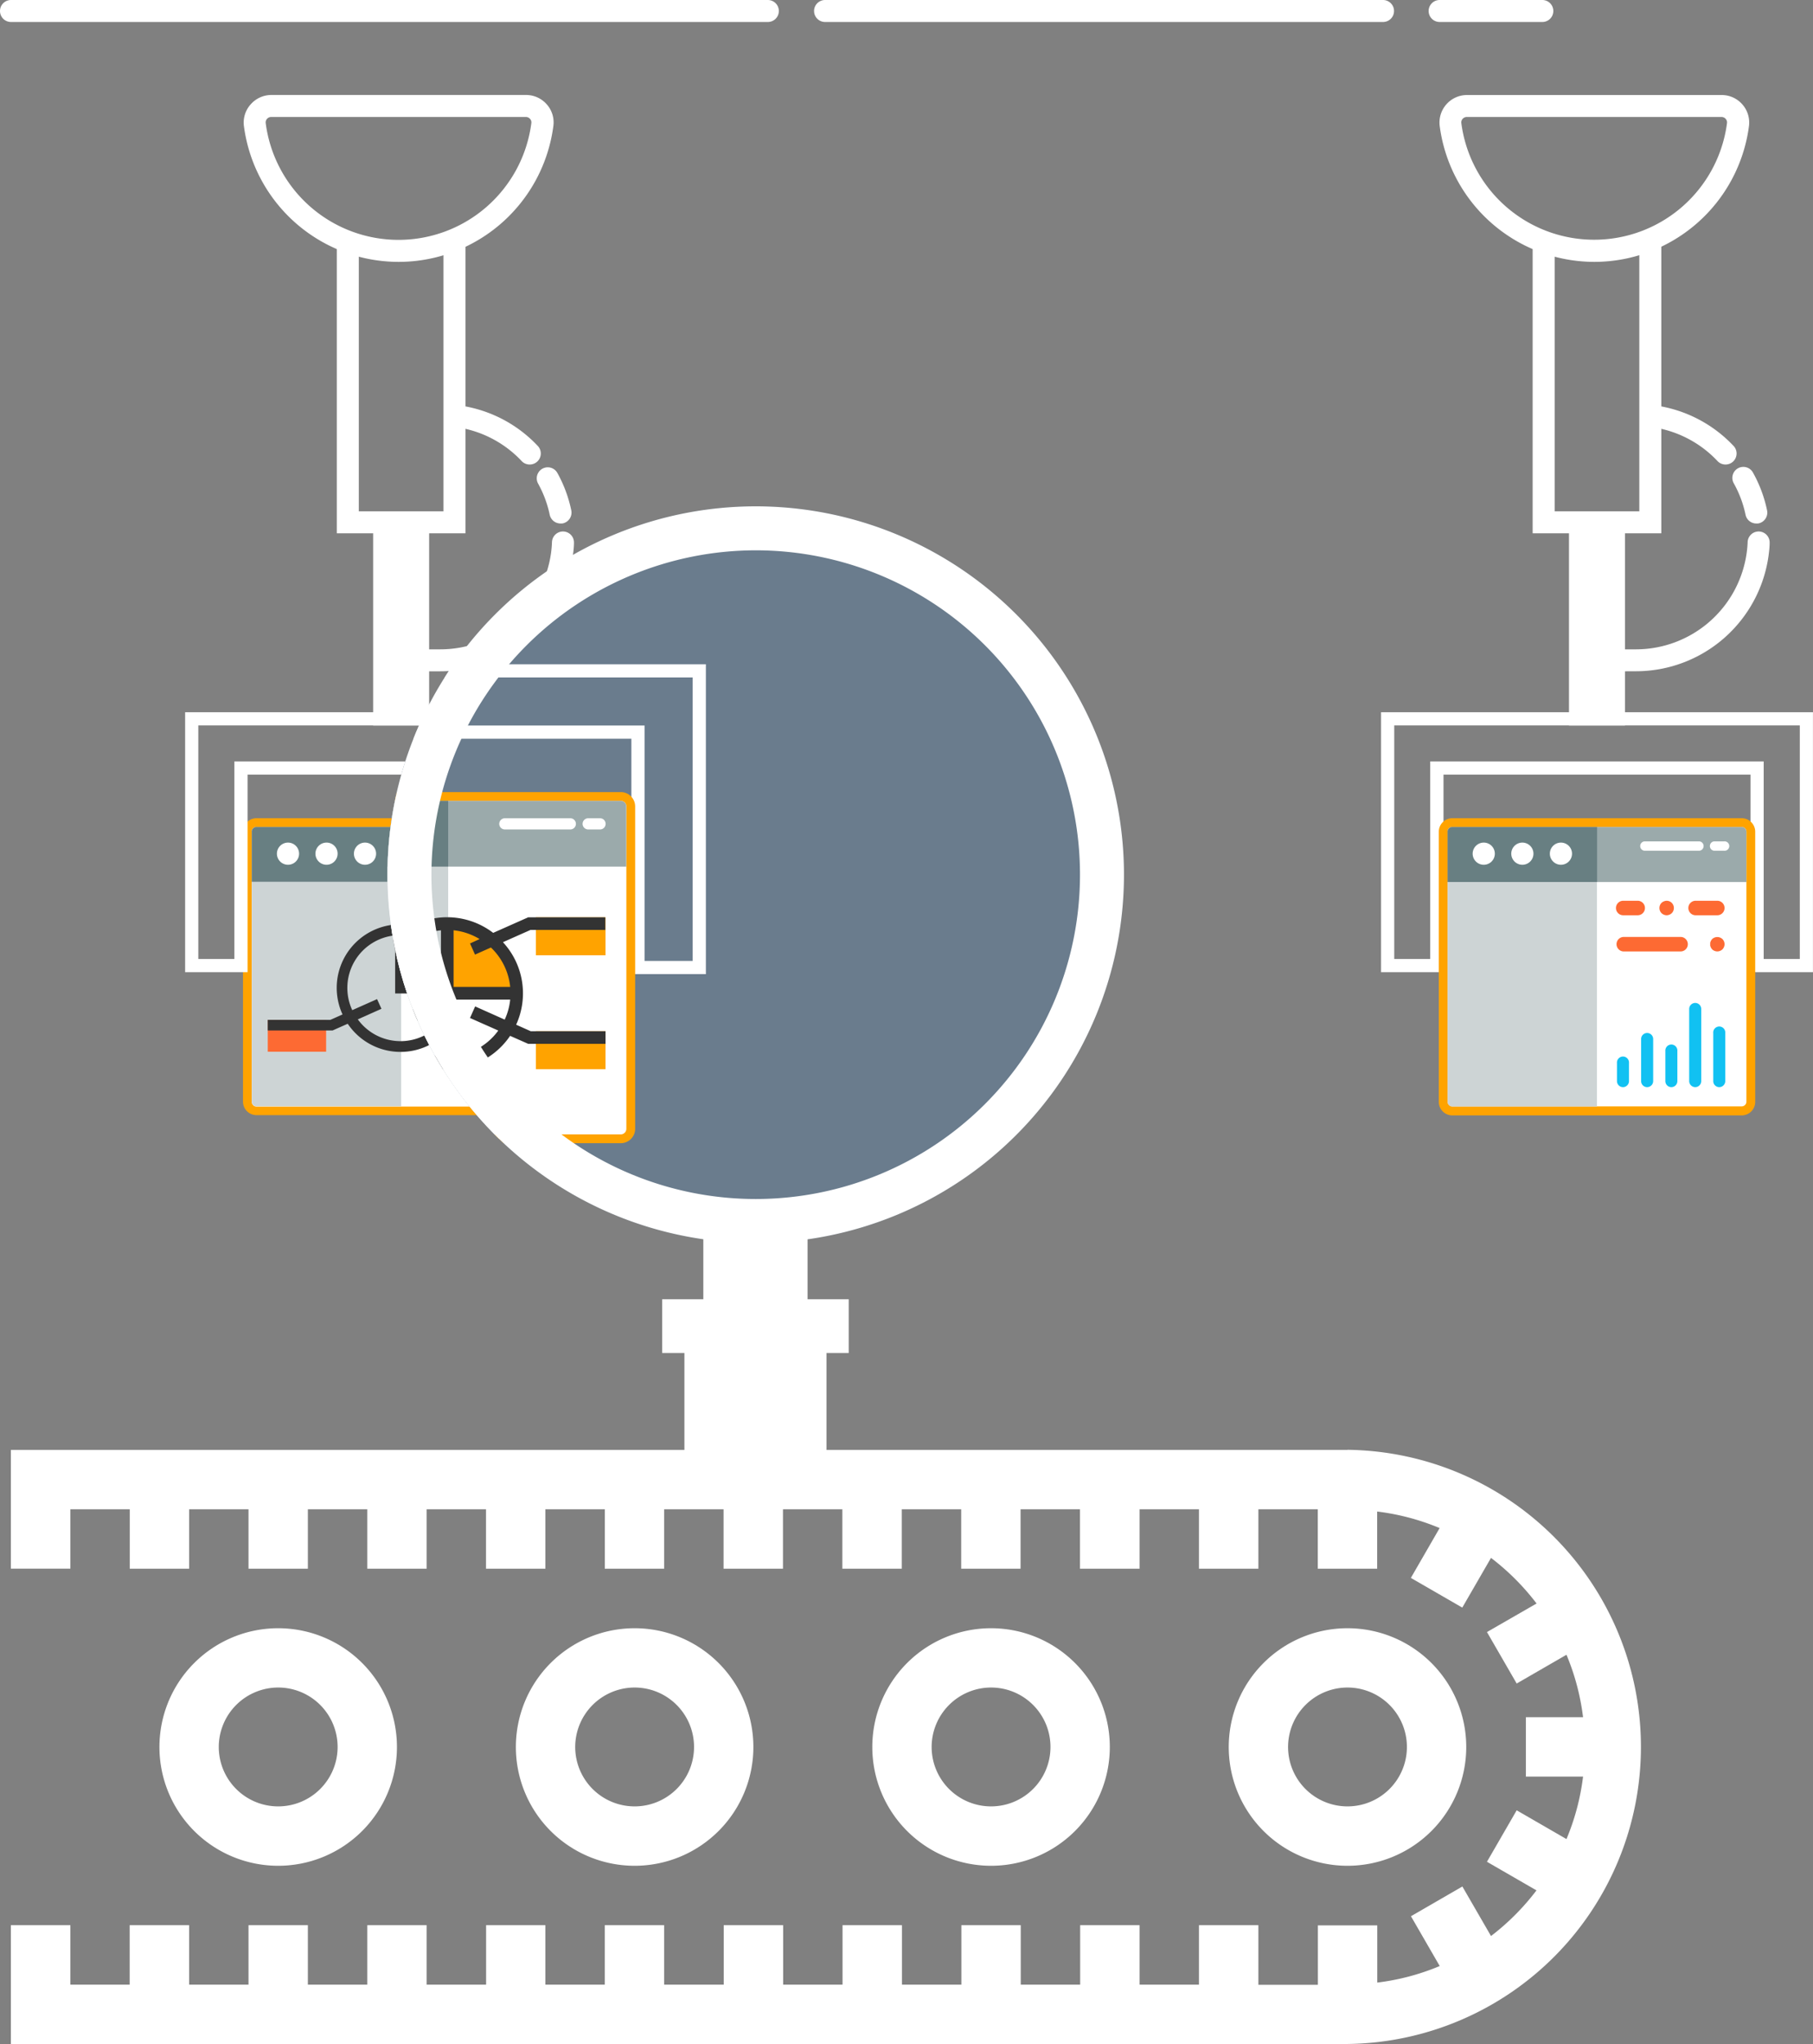 <svg xmlns="http://www.w3.org/2000/svg" xmlns:xlink="http://www.w3.org/1999/xlink" viewBox="0 0 412.21 464.66"><rect x="0" y="0" width="412.21" height="464.66" fill="#808080" stroke="none"/><defs><style>.cls-1{fill:none;}.cls-2{fill:#fff;}.cls-3{fill:#ffa300;}.cls-4{fill:#9baaab;}.cls-5{fill:#cdd4d5;}.cls-6{fill:#687f82;}.cls-7{fill:#fd6a33;}.cls-8{fill:#333;}.cls-9{fill:#6a7c8d;}.cls-10{clip-path:url(#clip-path);}.cls-11{fill:#11c1f2;}</style><clipPath id="clip-path"><circle class="cls-1" cx="171.82" cy="198.83" r="83.73"/></clipPath></defs><title>automated testing solution</title><g id="Layer_2" data-name="Layer 2"><g id="Layer_1-2" data-name="Layer 1"><rect class="cls-2" x="56.25" y="186.95" width="69.92" height="65.55" rx="2.06" ry="2.06"/><path class="cls-3" d="M124.11,188a1.06,1.06,0,0,1,1.06,1.06v61.43a1.07,1.07,0,0,1-1.06,1.06H58.31a1.06,1.06,0,0,1-1.06-1.06V189A1.05,1.05,0,0,1,58.31,188h65.8m0-2H58.31A3.06,3.06,0,0,0,55.25,189v61.43a3.06,3.06,0,0,0,3.06,3.06h65.8a3.06,3.06,0,0,0,3.06-3.06V189a3.06,3.06,0,0,0-3.06-3.06Z"/><path class="cls-4" d="M124.11,188H58.31A1.05,1.05,0,0,0,57.25,189v11.44h67.92V189A1.06,1.06,0,0,0,124.11,188Z"/><path class="cls-5" d="M58.31,188A1.05,1.05,0,0,0,57.25,189v61.43a1.06,1.06,0,0,0,1.06,1.06h32.9V188Z"/><path class="cls-6" d="M58.31,188A1.05,1.05,0,0,0,57.25,189v11.44h34V188Z"/><path class="cls-2" d="M83,191.54a2.52,2.52,0,1,0,2.51,2.51A2.52,2.52,0,0,0,83,191.54Z"/><path class="cls-2" d="M74.25,191.54a2.52,2.52,0,1,0,2.51,2.51A2.51,2.51,0,0,0,74.25,191.54Z"/><path class="cls-2" d="M65.47,191.54A2.52,2.52,0,1,0,68,194.05,2.52,2.52,0,0,0,65.47,191.54Z"/><path class="cls-2" d="M114.48,193.39H102a1.07,1.07,0,0,1,0-2.13h12.48a1.07,1.07,0,1,1,0,2.13Z"/><path class="cls-2" d="M120.16,193.39h-2.27a1.07,1.07,0,1,1,0-2.13h2.27a1.07,1.07,0,0,1,0,2.13Z"/><rect class="cls-3" x="107.92" y="210.13" width="13.27" height="7.24"/><path class="cls-3" d="M104.3,224.6H91V211.33h0A13.27,13.27,0,0,1,104.3,224.6Z"/><rect class="cls-3" x="107.92" y="231.84" width="13.27" height="7.24"/><rect class="cls-7" x="60.88" y="231.84" width="13.27" height="7.24"/><path class="cls-8" d="M99.78,213.1a14.44,14.44,0,0,0-21.9,17.5l-2.78,1.24H60.88v2.41H75.61l3.45-1.53a14.45,14.45,0,0,0,24,0l3.45,1.53h14.73v-2.41H107l-2.78-1.24a14.35,14.35,0,0,0-2.47-15.73l5.25-2.33h14.22v-2.41H106.46Zm1,18.62a12,12,0,0,1-19.43,0l5.38-2.4-1-2.2-5.64,2.51a12,12,0,0,1,9.75-17v13.21H103a12.3,12.3,0,0,1-1.05,3.82l-5.64-2.51-1,2.2ZM103,223.4H92.24V212.6a12,12,0,0,1,5,1.65l-1.82.81,1,2.2,3-1.35A12.12,12.12,0,0,1,103,223.4Z"/><path class="cls-2" d="M137.32,164.91V218h-8.19V173.1H53.29V218h-8.2V164.91h92.23m3-3H42.09V221h14.2V176.1h69.84V221h14.19V161.91Z"/><circle class="cls-9" cx="171.82" cy="198.83" r="83.73"/><g class="cls-10"><path class="cls-2" d="M157.49,154v64.44H146.55V164.93H57.25v53.51H46.32V154H157.49m3-3H43.32v70.44H60.25V167.93h83.3v53.51h16.94V151Z"/><rect class="cls-2" x="60.39" y="181.06" width="83.02" height="77.81" rx="2.27" ry="2.27"/><path class="cls-3" d="M141.14,182.06a1.27,1.27,0,0,1,1.27,1.27V256.6a1.27,1.27,0,0,1-1.27,1.27H62.66a1.27,1.27,0,0,1-1.27-1.27V183.33a1.27,1.27,0,0,1,1.27-1.27h78.48m0-2H62.66a3.27,3.27,0,0,0-3.27,3.27V256.6a3.28,3.28,0,0,0,3.27,3.27h78.48a3.27,3.27,0,0,0,3.27-3.27V183.33a3.26,3.26,0,0,0-3.27-3.27Z"/><path class="cls-4" d="M141.14,182.06H62.66a1.27,1.27,0,0,0-1.27,1.27V197h81V183.33A1.27,1.27,0,0,0,141.14,182.06Z"/><path class="cls-5" d="M62.66,182.06a1.27,1.27,0,0,0-1.27,1.27V256.6a1.27,1.27,0,0,0,1.27,1.27H101.9V182.06Z"/><path class="cls-6" d="M62.66,182.06a1.27,1.27,0,0,0-1.27,1.27V197H101.9V182.06Z"/><path class="cls-2" d="M92.14,186.34a3,3,0,1,0,3,3A3,3,0,0,0,92.14,186.34Z"/><path class="cls-2" d="M81.67,186.34a3,3,0,1,0,3,3A3,3,0,0,0,81.67,186.34Z"/><path class="cls-2" d="M71.2,186.34a3,3,0,1,0,3,3A3,3,0,0,0,71.2,186.34Z"/><path class="cls-2" d="M129.67,188.55H114.78a1.27,1.27,0,1,1,0-2.54h14.89a1.27,1.27,0,0,1,0,2.54Z"/><path class="cls-2" d="M136.43,188.55h-2.7a1.27,1.27,0,1,1,0-2.54h2.7a1.27,1.27,0,0,1,0,2.54Z"/><rect class="cls-3" x="121.84" y="208.52" width="15.83" height="8.63"/><path class="cls-3" d="M117.52,225.78H101.7V210h0a15.82,15.82,0,0,1,15.82,15.83Z"/><rect class="cls-3" x="121.84" y="234.42" width="15.83" height="8.63"/><rect class="cls-7" x="65.72" y="234.42" width="15.83" height="8.63"/><path class="cls-8" d="M112.13,212.06A17.23,17.23,0,0,0,86,232.94l-3.31,1.48h-17v2.87H83.3l4.11-1.82a17.25,17.25,0,0,0,28.57,0l4.12,1.82h17.57v-2.87h-17l-3.32-1.48a17.13,17.13,0,0,0-3-18.76l6.27-2.79h17v-2.87H120.1Zm1.16,22.21a14.34,14.34,0,0,1-23.19,0l6.43-2.86-1.17-2.63-6.73,3a14.36,14.36,0,0,1,11.63-20.3v15.75H116a14.22,14.22,0,0,1-1.25,4.55l-6.72-3-1.17,2.63Zm2.72-9.93H103.13V211.47a14.26,14.26,0,0,1,5.91,2l-2.17,1L108,217l3.62-1.61A14.36,14.36,0,0,1,116,224.34Z"/></g><path class="cls-2" d="M306.37,329.59H2.47v27H16V343.09h13.5V356.6H43V343.09H56.5V356.6H70V343.09H83.51V356.6H97V343.09h13.5V356.6H124V343.09h13.51V356.6H151V343.09h13.51V356.6h13.51V343.09h13.5V356.6h13.51V343.09h13.51V356.6h13.5V343.09h13.51V356.6H259.1V343.09h13.5V356.6h13.51V343.09h13.51V356.6h13.5v-13a53.58,53.58,0,0,1,14.2,3.76l-6.54,11.33,11.69,6.75L339,354.14a54.41,54.41,0,0,1,10.36,10.37L338.08,371l6.76,11.7,11.32-6.54a53.6,53.6,0,0,1,3.77,14.2h-13v13.5h13a53.5,53.5,0,0,1-3.77,14.2l-11.32-6.54-6.76,11.7,11.26,6.5A54.41,54.41,0,0,1,339,440.1l-6.51-11.26-11.69,6.76,6.54,11.32a53.21,53.21,0,0,1-14.2,3.76v-13h-13.5v13.51H286.11V437.64H272.6v13.51H259.1V437.64H245.59v13.51H232.08V437.64h-13.5v13.51H205.07V437.64H191.56v13.51h-13.5V437.64H164.55v13.51H151V437.64h-13.5v13.51H124V437.64H110.52v13.51H97V437.64H83.51v13.51H70V437.64H56.5v13.51H43V437.64H29.48v13.51H16V437.64H2.47v27h303.9a67.54,67.54,0,0,0,0-135.07Z"/><path class="cls-2" d="M63.25,424.13a27,27,0,1,0-27-27A27,27,0,0,0,63.25,424.13Zm0-40.52a13.51,13.51,0,1,1-13.51,13.51A13.53,13.53,0,0,1,63.25,383.61Z"/><path class="cls-2" d="M144.29,424.13a27,27,0,1,0-27-27A27,27,0,0,0,144.29,424.13Zm0-40.52a13.51,13.51,0,1,1-13.51,13.51A13.53,13.53,0,0,1,144.29,383.61Z"/><path class="cls-2" d="M225.33,424.13a27,27,0,1,0-27-27A27,27,0,0,0,225.33,424.13Zm0-40.52a13.51,13.51,0,1,1-13.51,13.51A13.53,13.53,0,0,1,225.33,383.61Z"/><path class="cls-2" d="M306.37,424.13a27,27,0,1,0-27-27A27,27,0,0,0,306.37,424.13Zm0-40.52a13.51,13.51,0,1,1-13.51,13.51A13.53,13.53,0,0,1,306.37,383.61Z"/><rect class="cls-2" x="84.84" y="117.19" width="12.73" height="47.74"/><polygon class="cls-2" points="105.83 121.23 76.58 121.23 76.58 53.6 81.58 53.6 81.58 116.23 100.83 116.23 100.83 53.6 105.83 53.6 105.83 121.23"/><path class="cls-2" d="M97.84,152.61c-.48,0-.89,0-1.21,0a2.5,2.5,0,1,1,.4-5c.41,0,1.47,0,2.19,0h.93a25.43,25.43,0,0,0,25.15-22c.1-.78.17-1.58.2-2.39a2.5,2.5,0,1,1,5,.2c0,1-.12,1.92-.25,2.86a30.45,30.45,0,0,1-30.1,26.32H97.84Z"/><path class="cls-2" d="M127.43,119a2.51,2.51,0,0,1-2.45-2,25.28,25.28,0,0,0-2.63-7.06,2.5,2.5,0,1,1,4.38-2.42,30.08,30.08,0,0,1,3.15,8.46,2.51,2.51,0,0,1-1.94,3A2.94,2.94,0,0,1,127.43,119Z"/><path class="cls-2" d="M120.42,105.59a2.46,2.46,0,0,1-1.82-.79,25.25,25.25,0,0,0-13.33-7.44,2.5,2.5,0,1,1,1-4.89,30.11,30.11,0,0,1,16,8.9,2.5,2.5,0,0,1-1.81,4.22Z"/><path class="cls-2" d="M90.61,59.53A35.49,35.49,0,0,1,55.45,28.6,6.18,6.18,0,0,1,57,23.72a6.26,6.26,0,0,1,4.71-2.13h57.89a6.24,6.24,0,0,1,4.71,2.13,6.15,6.15,0,0,1,1.51,4.88A35.49,35.49,0,0,1,90.61,59.53ZM61.66,26.59a1.25,1.25,0,0,0-.95.43,1.2,1.2,0,0,0-.3.95,30.45,30.45,0,0,0,60.4,0,1.2,1.2,0,0,0-.3-.95,1.25,1.25,0,0,0-1-.43Z"/><path class="cls-2" d="M409.21,164.91V218H401V173.1H325.18V218H317V164.91h92.23m3-3H314V221h14.2V176.1H398V221h14.2V161.91Z"/><rect class="cls-2" x="328.13" y="186.95" width="69.92" height="65.55" rx="2.06" ry="2.06"/><path class="cls-3" d="M396,188a1.06,1.06,0,0,1,1.07,1.06v61.43A1.07,1.07,0,0,1,396,251.5H330.2a1.07,1.07,0,0,1-1.07-1.06V189A1.06,1.06,0,0,1,330.2,188H396m0-2H330.2a3.07,3.07,0,0,0-3.07,3.06v61.43a3.07,3.07,0,0,0,3.07,3.06H396a3.07,3.07,0,0,0,3.07-3.06V189A3.07,3.07,0,0,0,396,186Z"/><path class="cls-4" d="M396,188H330.2a1.06,1.06,0,0,0-1.07,1.06v11.44h67.93V189A1.06,1.06,0,0,0,396,188Z"/><path class="cls-5" d="M330.2,188a1.06,1.06,0,0,0-1.07,1.06v61.43a1.07,1.07,0,0,0,1.07,1.06h32.89V188Z"/><path class="cls-6" d="M330.2,188a1.06,1.06,0,0,0-1.07,1.06v11.44h34V188Z"/><path class="cls-2" d="M354.91,191.54a2.52,2.52,0,1,0,2.51,2.51A2.52,2.52,0,0,0,354.91,191.54Z"/><path class="cls-2" d="M346.13,191.54a2.52,2.52,0,1,0,2.52,2.51A2.52,2.52,0,0,0,346.13,191.54Z"/><path class="cls-2" d="M337.36,191.54a2.52,2.52,0,1,0,2.51,2.51A2.52,2.52,0,0,0,337.36,191.54Z"/><path class="cls-2" d="M386.37,193.39H373.89a1.07,1.07,0,0,1,0-2.13h12.48a1.07,1.07,0,0,1,0,2.13Z"/><path class="cls-2" d="M392,193.39h-2.27a1.07,1.07,0,0,1,0-2.13H392a1.07,1.07,0,1,1,0,2.13Z"/><path class="cls-11" d="M369,247.13a1.37,1.37,0,0,1-1.36-1.37v-4.1a1.37,1.37,0,1,1,2.73,0v4.1a1.37,1.37,0,0,1-1.37,1.37"/><path class="cls-11" d="M374.5,247.13a1.37,1.37,0,0,1-1.37-1.37v-9.57a1.37,1.37,0,0,1,2.74,0v9.57a1.38,1.38,0,0,1-1.37,1.37"/><path class="cls-11" d="M380,247.13a1.37,1.37,0,0,1-1.36-1.37v-6.83a1.37,1.37,0,1,1,2.73,0v6.83a1.37,1.37,0,0,1-1.37,1.37"/><path class="cls-11" d="M385.43,247.13a1.38,1.38,0,0,1-1.37-1.37v-16.4a1.37,1.37,0,1,1,2.74,0v16.4a1.37,1.37,0,0,1-1.37,1.37"/><path class="cls-11" d="M390.9,247.13a1.37,1.37,0,0,1-1.37-1.37V234.83a1.37,1.37,0,1,1,2.73,0v10.93a1.37,1.37,0,0,1-1.36,1.37"/><path class="cls-7" d="M382.23,216.28H369.06a1.65,1.65,0,0,1,0-3.29h13.17a1.65,1.65,0,0,1,0,3.29"/><path class="cls-7" d="M390.45,216.28a1.77,1.77,0,0,1-1.17-.47c-.06-.09-.14-.17-.19-.25a1.05,1.05,0,0,1-.15-.3,1.11,1.11,0,0,1-.1-.29,2,2,0,0,1,0-.33,1.93,1.93,0,0,1,0-.33,1.18,1.18,0,0,1,.1-.3.89.89,0,0,1,.15-.29,2.35,2.35,0,0,1,.19-.25,1.72,1.72,0,0,1,2.34,0,1.67,1.67,0,0,1,.48,1.17,1.71,1.71,0,0,1-.48,1.17,1.75,1.75,0,0,1-1.17.47"/><path class="cls-7" d="M390.45,208.06h-4.93a1.65,1.65,0,1,1,0-3.3h4.93a1.65,1.65,0,1,1,0,3.3"/><path class="cls-7" d="M372.35,208.06h-3.29a1.65,1.65,0,0,1,0-3.3h3.29a1.65,1.65,0,0,1,0,3.3"/><path class="cls-7" d="M378.93,208.06a1.75,1.75,0,0,1-1.16-.48,1.67,1.67,0,0,1,0-2.34,1.6,1.6,0,0,1,.54-.34,1.62,1.62,0,0,1,1.79.34,1.67,1.67,0,0,1,0,2.34,1.76,1.76,0,0,1-1.17.48"/><rect class="cls-2" x="356.73" y="117.19" width="12.73" height="47.74"/><polygon class="cls-2" points="377.72 121.23 348.47 121.23 348.47 53.6 353.47 53.6 353.47 116.23 372.72 116.23 372.72 53.6 377.72 53.6 377.72 121.23"/><path class="cls-2" d="M369.73,152.61c-.49,0-.9,0-1.22,0a2.5,2.5,0,1,1,.41-5c.4,0,1.47,0,2.18,0H372a25.43,25.43,0,0,0,25.14-22,23.83,23.83,0,0,0,.21-2.39,2.5,2.5,0,1,1,5,.2c0,1-.12,1.91-.24,2.86A30.45,30.45,0,0,1,372,152.59h-2.31Z"/><path class="cls-2" d="M399.31,119a2.49,2.49,0,0,1-2.44-2,25.28,25.28,0,0,0-2.63-7.06,2.5,2.5,0,1,1,4.37-2.42,30.08,30.08,0,0,1,3.15,8.46,2.51,2.51,0,0,1-1.93,3A3.15,3.15,0,0,1,399.31,119Z"/><path class="cls-2" d="M392.3,105.59a2.45,2.45,0,0,1-1.81-.79,25.24,25.24,0,0,0-13.34-7.44,2.5,2.5,0,1,1,1-4.89,30.18,30.18,0,0,1,16,8.9,2.5,2.5,0,0,1-1.82,4.22Z"/><path class="cls-2" d="M362.5,59.53A35.5,35.5,0,0,1,327.33,28.6a6.26,6.26,0,0,1,6.22-7h57.89a6.26,6.26,0,0,1,6.22,7A35.49,35.49,0,0,1,362.5,59.53ZM333.55,26.59a1.27,1.27,0,0,0-1,.43,1.2,1.2,0,0,0-.3.95,30.46,30.46,0,0,0,60.41,0,1.24,1.24,0,0,0-.3-.95,1.27,1.27,0,0,0-1-.43Z"/><path class="cls-2" d="M350.67,5H327.32a2.5,2.5,0,0,1,0-5h23.35a2.5,2.5,0,0,1,0,5Z"/><path class="cls-2" d="M314.45,5H187.59a2.5,2.5,0,0,1,0-5H314.45a2.5,2.5,0,0,1,0,5Z"/><path class="cls-2" d="M174.58,5H2.5a2.5,2.5,0,0,1,0-5H174.58a2.5,2.5,0,0,1,0,5Z"/><path class="cls-2" d="M171.82,125.1a73.73,73.73,0,1,1-73.73,73.73,73.81,73.81,0,0,1,73.73-73.73m0-10a83.73,83.73,0,1,0,83.73,83.73,83.73,83.73,0,0,0-83.73-83.73Z"/><rect class="cls-2" x="155.61" y="301.46" width="32.3" height="33.37"/><rect class="cls-2" x="150.56" y="295.35" width="42.41" height="12.22"/><rect class="cls-2" x="159.91" y="281.13" width="23.7" height="18.01"/></g></g></svg>